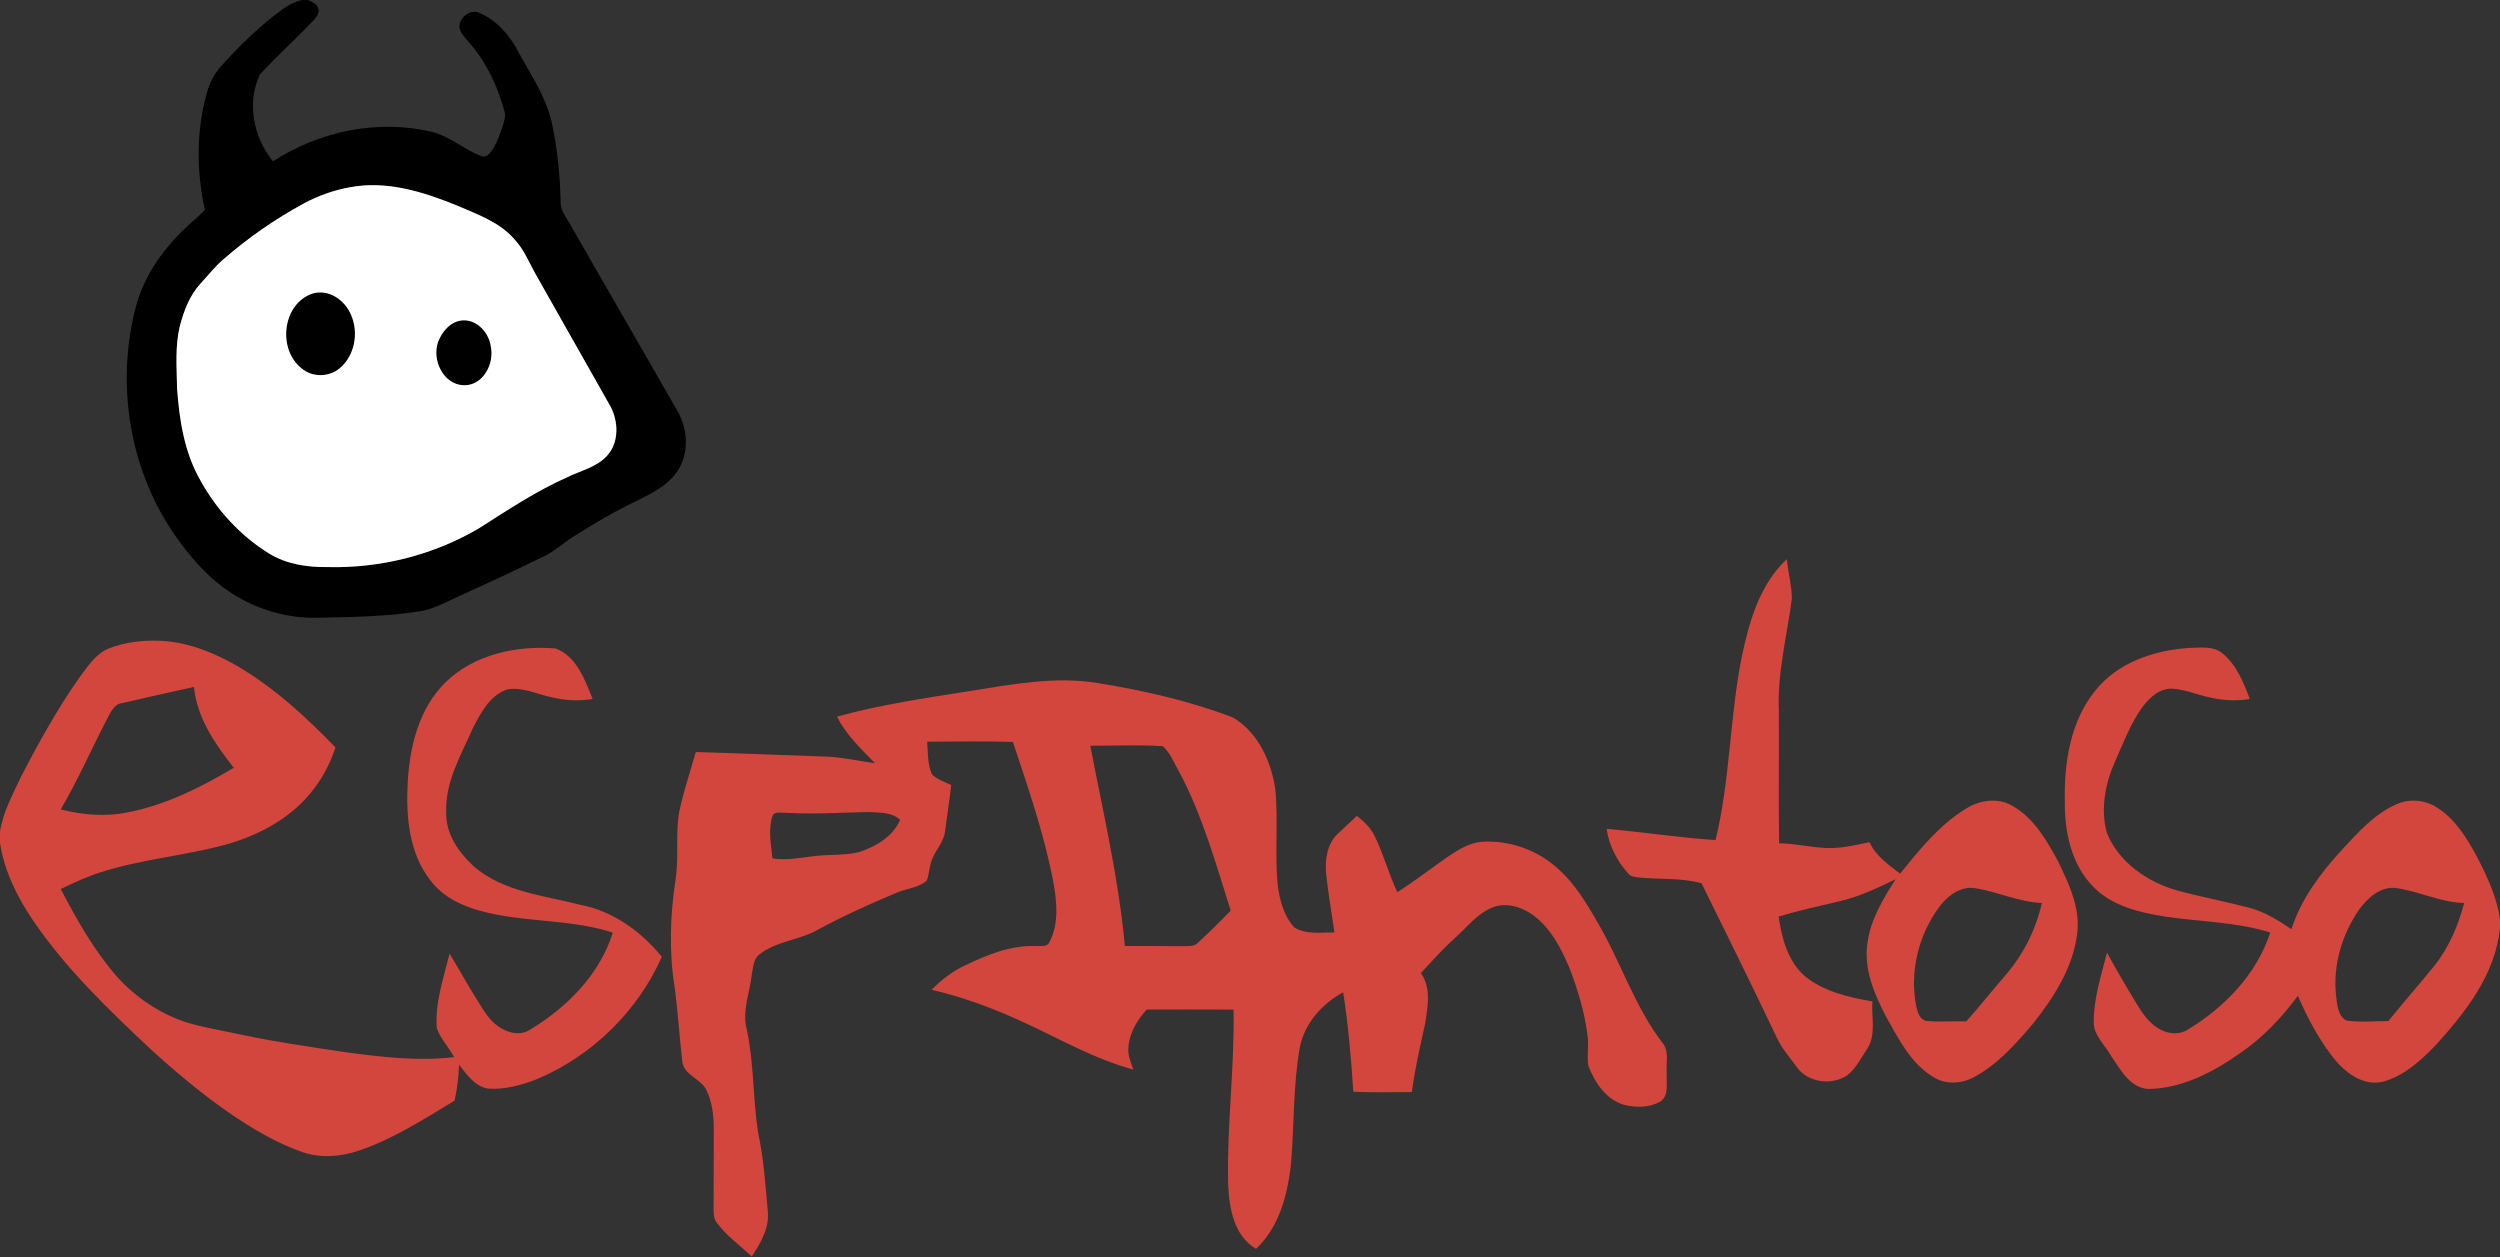 <?xml version="1.0" encoding="UTF-8" ?>
<!DOCTYPE svg PUBLIC "-//W3C//DTD SVG 1.1//EN" "http://www.w3.org/Graphics/SVG/1.1/DTD/svg11.dtd">
<svg width="1024pt" height="515pt" viewBox="0 0 1024 515" version="1.1" xmlns="http://www.w3.org/2000/svg">
<rect x="0" y="0" width="1024" height="515" fill="#333333" stroke="none"/>
<g id="#000000ff">
<path fill="#000000" opacity="1.00" d=" M 123.57 0.00 L 126.11 0.00 C 127.66 0.73 129.54 1.38 130.22 3.12 C 131.17 5.10 129.55 7.03 128.33 8.45 C 121.18 15.91 113.50 22.87 106.48 30.45 C 100.94 41.99 103.78 56.36 111.81 66.07 C 130.84 53.76 154.83 48.70 177.02 54.05 C 184.38 55.91 190.12 61.30 197.14 63.93 C 198.40 64.63 199.81 63.63 200.64 62.71 C 203.28 59.57 204.52 55.57 205.85 51.77 C 206.47 49.78 207.27 47.66 206.62 45.57 C 203.81 34.94 198.82 24.77 191.44 16.55 C 189.95 14.71 187.88 12.78 188.24 10.19 C 188.78 6.59 193.26 3.43 196.68 5.43 C 203.76 8.57 209.01 14.76 212.47 21.56 C 217.54 30.77 223.60 39.71 225.99 50.10 C 228.36 60.90 229.40 71.96 229.63 83.00 C 229.60 86.04 231.63 88.48 233.01 91.02 C 248.03 117.02 262.89 143.11 277.92 169.10 C 282.00 176.72 282.22 186.97 276.74 193.99 C 272.81 199.23 266.74 202.15 261.04 205.03 C 251.97 209.34 243.29 214.41 234.84 219.82 C 230.72 222.39 227.15 225.78 222.75 227.88 C 208.86 234.80 194.68 241.11 180.59 247.63 C 177.82 248.89 174.93 249.92 171.92 250.38 C 158.07 252.57 144.02 252.76 130.03 253.03 C 117.70 253.34 105.37 249.71 95.01 243.06 C 85.17 236.78 77.47 227.70 70.93 218.16 C 52.81 191.43 47.48 156.81 55.64 125.69 C 58.61 114.46 65.14 104.43 73.15 96.14 C 76.55 92.55 80.49 89.54 83.96 86.03 C 80.29 69.69 80.33 52.40 85.25 36.33 C 86.37 32.78 88.35 29.55 90.85 26.81 C 98.39 18.35 106.63 10.48 115.76 3.75 C 118.08 1.98 120.76 0.75 123.57 0.00 M 143.51 76.67 C 136.83 77.84 130.36 80.15 124.39 83.36 C 112.56 89.78 101.46 97.53 91.32 106.37 C 87.92 109.30 85.17 112.86 82.14 116.14 C 77.69 120.95 75.33 127.26 73.67 133.50 C 71.65 141.83 72.38 150.48 72.53 158.96 C 73.42 172.01 75.53 185.45 82.17 196.94 C 88.88 208.99 98.52 219.53 110.30 226.78 C 117.39 231.11 125.84 232.38 134.03 232.27 C 155.64 232.85 177.41 227.42 196.07 216.46 C 207.88 208.96 219.57 201.15 232.39 195.45 C 237.92 192.73 244.42 191.38 248.70 186.63 C 253.56 181.28 253.35 172.91 250.21 166.75 C 239.86 148.46 229.53 130.16 219.16 111.87 C 216.57 107.21 214.56 102.14 210.86 98.19 C 204.84 91.07 195.79 87.91 187.50 84.31 C 173.63 78.65 158.65 73.86 143.51 76.67 Z" />
<path fill="#000000" opacity="1.00" d=" M 128.09 120.21 C 134.76 118.27 141.39 123.03 143.83 129.08 C 147.01 136.35 145.30 145.75 139.09 150.89 C 134.66 154.58 127.66 154.63 123.34 150.72 C 113.57 142.79 115.73 124.30 128.09 120.21 Z" />
<path fill="#000000" opacity="1.00" d=" M 187.45 131.59 C 194.16 129.57 200.27 135.66 201.05 142.00 C 202.55 149.00 197.83 158.06 189.92 157.80 C 181.53 157.55 176.77 147.29 179.47 140.00 C 180.88 136.34 183.58 132.79 187.45 131.59 Z" />
</g>
<g id="#ffffffff">
<path fill="#ffffff" opacity="1.00" d=" M 143.51 76.67 C 158.65 73.86 173.63 78.65 187.50 84.31 C 195.79 87.91 204.84 91.07 210.86 98.19 C 214.56 102.14 216.57 107.21 219.16 111.87 C 229.53 130.16 239.86 148.46 250.21 166.75 C 253.35 172.91 253.56 181.28 248.70 186.63 C 244.42 191.38 237.92 192.73 232.39 195.45 C 219.57 201.15 207.88 208.96 196.07 216.46 C 177.41 227.42 155.64 232.85 134.03 232.27 C 125.84 232.38 117.39 231.11 110.30 226.78 C 98.52 219.53 88.88 208.99 82.17 196.94 C 75.53 185.45 73.42 172.01 72.53 158.96 C 72.38 150.48 71.65 141.83 73.67 133.50 C 75.33 127.26 77.69 120.95 82.14 116.14 C 85.17 112.86 87.92 109.30 91.32 106.37 C 101.46 97.53 112.56 89.78 124.39 83.36 C 130.36 80.15 136.83 77.84 143.51 76.67 M 128.09 120.21 C 115.73 124.30 113.57 142.79 123.34 150.72 C 127.66 154.63 134.66 154.58 139.09 150.89 C 145.30 145.75 147.01 136.35 143.83 129.08 C 141.39 123.03 134.76 118.27 128.09 120.21 M 187.45 131.59 C 183.58 132.79 180.88 136.34 179.47 140.00 C 176.77 147.29 181.53 157.55 189.92 157.80 C 197.83 158.06 202.55 149.00 201.05 142.00 C 200.27 135.66 194.16 129.57 187.45 131.59 Z" />
</g>
<g id="#d3463dff">
<path fill="#d3463d" opacity="1.00" d=" M 713.33 269.50 C 716.37 254.95 720.62 239.50 731.88 229.03 C 732.41 234.40 733.83 239.67 733.97 245.07 C 731.98 260.33 727.97 275.49 728.60 290.99 C 728.74 309.13 728.44 327.28 728.73 345.42 C 735.20 345.47 741.53 347.05 747.98 347.34 C 754.00 347.61 759.90 346.19 765.75 344.95 C 768.30 350.61 773.54 354.18 778.28 357.86 C 786.22 348.03 794.36 337.87 805.28 331.21 C 810.81 327.72 818.15 326.60 824.03 329.93 C 833.02 334.89 838.34 344.22 843.07 352.96 C 847.48 362.15 852.21 372.04 850.80 382.53 C 849.07 396.49 841.13 408.70 832.56 419.48 C 825.65 427.57 818.38 435.81 808.93 440.98 C 803.78 443.92 797.12 444.43 791.97 441.21 C 782.67 435.65 777.68 425.58 772.56 416.46 C 767.71 407.18 763.25 396.75 764.93 386.05 C 766.26 376.50 771.35 368.10 776.46 360.13 C 769.20 363.61 761.90 367.14 754.03 369.02 C 745.50 371.06 736.91 372.87 728.53 375.44 C 729.78 384.23 732.26 393.62 739.16 399.73 C 746.97 406.19 757.19 408.48 766.94 410.19 C 766.41 416.64 768.65 423.91 764.75 429.64 C 762.24 433.40 760.22 437.69 756.56 440.50 C 750.17 444.72 740.34 443.42 735.88 436.97 C 733.09 433.05 729.80 429.44 727.79 425.04 C 717.72 403.86 707.34 382.82 696.95 361.79 C 688.47 359.43 679.58 360.29 670.92 359.39 C 669.54 359.22 668.00 359.03 667.03 357.94 C 662.40 352.80 659.05 346.40 658.07 339.51 C 672.95 340.78 687.88 343.14 702.69 344.09 C 708.67 319.61 708.46 294.17 713.33 269.50 M 794.80 370.84 C 785.93 382.40 782.08 397.79 784.88 412.13 C 785.39 414.49 786.25 417.61 789.00 418.14 C 794.44 418.74 799.93 418.18 805.39 418.35 C 810.90 412.22 815.99 405.73 821.39 399.51 C 828.72 391.06 833.90 380.78 836.35 369.86 C 826.88 369.49 818.18 365.22 808.90 363.77 C 803.24 362.95 798.13 366.61 794.80 370.84 Z" />
<path fill="#d3463d" opacity="1.00" d=" M 44.45 265.65 C 51.26 262.99 58.69 262.10 65.96 262.49 C 77.08 263.01 87.63 267.33 97.18 272.80 C 112.29 281.66 125.29 293.62 137.41 306.15 C 135.44 312.12 132.61 317.81 128.79 322.81 C 119.93 334.80 106.20 342.18 92.05 346.06 C 75.31 350.56 57.84 351.95 41.29 357.26 C 35.62 359.05 30.21 361.54 24.88 364.15 C 31.44 376.75 38.54 389.28 47.89 400.04 C 54.64 407.53 63.06 413.55 72.42 417.34 C 79.39 420.16 86.88 421.26 94.19 422.84 C 110.00 426.32 126.01 428.71 142.01 431.05 C 156.56 432.99 171.33 434.74 185.99 433.00 C 183.83 428.89 180.37 425.46 178.88 421.02 C 178.16 410.62 181.71 400.59 184.13 390.62 C 188.04 396.87 191.47 403.41 195.46 409.63 C 198.18 414.01 200.87 418.84 205.60 421.34 C 209.00 423.32 213.44 424.09 216.91 421.86 C 232.13 412.77 245.59 399.25 251.01 382.01 C 235.64 376.99 219.23 377.70 203.48 374.64 C 193.40 372.72 182.69 369.17 176.30 360.61 C 167.57 349.50 166.28 334.64 166.98 321.03 C 167.69 306.12 171.52 290.22 182.51 279.44 C 194.24 268.03 211.69 264.28 227.57 265.61 C 236.20 268.79 239.57 278.47 242.74 286.31 C 237.60 287.15 232.32 287.01 227.24 285.87 C 220.83 284.80 214.66 281.31 208.04 282.32 C 200.88 284.50 197.07 291.71 193.85 297.91 C 188.94 309.09 182.20 320.29 182.77 332.94 C 182.57 341.60 187.93 349.23 194.05 354.85 C 206.17 365.34 222.71 366.75 237.62 370.59 C 251.01 373.09 262.59 381.51 271.09 391.90 C 261.19 414.26 242.50 432.51 219.97 442.00 C 213.61 444.49 206.77 446.36 199.89 445.90 C 194.48 445.00 191.17 440.12 188.03 436.11 C 187.85 441.05 187.26 445.97 186.21 450.81 C 173.64 458.39 161.15 466.46 147.17 471.24 C 139.78 473.78 131.53 474.50 124.04 471.96 C 113.02 468.14 102.94 462.08 93.38 455.48 C 82.13 447.63 71.61 438.80 61.49 429.55 C 44.11 413.21 26.71 396.52 13.29 376.65 C 6.92 367.14 1.68 356.60 0.00 345.17 L 0.00 340.66 C 1.21 332.72 5.13 325.59 8.48 318.40 C 15.85 304.17 23.63 290.09 32.89 276.99 C 36.17 272.73 39.27 267.78 44.45 265.65 M 50.01 288.00 C 46.50 288.40 45.26 292.07 43.73 294.71 C 37.39 306.96 31.85 319.62 24.87 331.54 C 33.73 333.80 43.10 334.61 52.13 332.79 C 67.76 329.78 82.17 322.56 95.75 314.49 C 88.12 304.76 80.67 294.05 79.45 281.37 C 69.61 283.48 59.82 285.78 50.01 288.00 Z" />
<path fill="#d3463d" opacity="1.00" d=" M 858.14 282.99 C 867.34 271.29 882.53 266.26 896.93 265.38 C 901.44 265.28 906.63 264.52 910.39 267.66 C 916.11 272.37 918.96 279.55 921.51 286.31 C 915.96 287.25 910.28 286.91 904.83 285.59 C 899.85 284.58 895.10 282.45 890.00 282.09 C 884.75 281.77 880.49 285.63 877.57 289.57 C 872.59 296.42 869.68 304.46 866.23 312.13 C 862.24 321.17 860.29 331.53 862.99 341.21 C 867.86 353.16 879.38 361.16 891.48 364.65 C 901.35 367.37 911.43 369.22 921.33 371.82 C 927.63 373.51 933.23 376.98 938.58 380.60 C 942.51 368.19 950.50 357.64 959.18 348.15 C 965.75 341.06 972.44 333.50 981.44 329.49 C 986.78 326.99 993.30 327.59 998.22 330.78 C 1005.82 335.60 1010.60 343.56 1014.77 351.30 C 1018.86 359.29 1022.74 367.62 1024.00 376.59 L 1024.00 380.17 C 1022.06 399.15 1009.83 414.82 997.36 428.39 C 991.37 434.59 984.56 440.76 976.05 443.06 C 967.62 445.07 960.06 438.93 955.25 432.66 C 949.47 425.09 944.97 416.61 941.21 407.88 C 934.56 416.86 926.77 425.10 917.50 431.41 C 906.44 439.19 893.70 445.88 879.88 446.05 C 872.29 445.52 868.48 437.93 864.63 432.40 C 862.05 427.75 857.19 423.79 857.60 418.02 C 857.68 408.49 860.72 399.36 863.02 390.21 C 867.10 397.64 871.37 404.97 875.81 412.19 C 878.18 416.03 881.05 419.83 885.21 421.86 C 888.51 423.54 892.70 423.84 895.95 421.84 C 911.10 412.69 924.34 399.09 929.89 381.97 C 915.98 377.56 901.25 377.60 886.93 375.44 C 876.46 373.81 865.31 371.19 857.59 363.41 C 848.37 354.22 845.57 340.61 845.74 328.02 C 845.45 312.34 848.01 295.54 858.14 282.99 M 966.36 372.45 C 959.27 382.74 955.43 395.46 956.88 407.98 C 957.33 411.49 957.53 416.12 961.06 418.01 C 966.74 418.84 972.51 418.21 978.23 418.25 C 984.35 410.74 990.71 403.43 996.84 395.93 C 1002.99 388.36 1006.84 379.22 1009.33 369.86 C 999.50 369.66 990.58 364.88 980.92 363.69 C 974.76 363.19 969.80 367.88 966.36 372.45 Z" />
<path fill="#d3463d" opacity="1.00" d=" M 396.95 283.09 C 414.42 280.34 432.27 276.84 449.96 279.83 C 468.66 282.88 487.30 287.10 505.02 293.89 C 515.23 299.87 520.64 311.76 522.34 323.09 C 523.65 336.05 522.09 349.12 523.30 362.09 C 524.04 368.41 525.76 375.07 530.15 379.87 C 534.99 382.92 541.14 381.87 546.59 381.92 C 545.42 373.90 544.05 365.91 543.17 357.86 C 542.66 352.22 543.53 345.88 547.73 341.73 C 550.36 339.17 553.16 336.78 555.75 334.17 C 558.76 336.48 561.57 339.22 563.19 342.72 C 566.73 350.09 568.89 358.03 572.33 365.44 C 579.63 360.81 586.44 355.45 593.56 350.56 C 597.65 347.86 602.06 345.15 607.07 344.79 C 618.34 344.08 629.81 348.18 638.13 355.81 C 644.79 361.69 649.50 369.35 653.87 376.99 C 663.74 393.47 669.43 412.31 681.29 427.60 C 683.80 431.23 682.26 435.92 682.70 440.02 C 682.39 443.73 683.76 448.63 680.15 451.13 C 675.82 453.71 670.32 453.72 665.53 452.63 C 657.99 450.60 653.26 443.50 650.60 436.61 C 649.91 432.48 650.87 428.26 650.26 424.12 C 649.04 414.54 646.23 405.20 642.74 396.23 C 639.37 388.25 635.13 380.11 628.00 374.87 C 623.20 371.38 616.61 369.38 610.92 371.84 C 604.68 374.58 600.52 380.20 595.53 384.60 C 590.67 388.93 586.44 393.88 581.95 398.58 C 586.28 404.46 584.83 412.20 583.80 418.90 C 581.79 428.34 579.51 437.72 578.30 447.31 C 570.30 447.37 562.30 447.54 554.31 447.17 C 553.46 433.55 552.24 419.94 550.17 406.45 C 541.54 411.09 534.35 419.15 532.42 428.94 C 529.66 444.51 530.09 460.39 528.86 476.09 C 527.52 488.84 524.15 502.46 514.46 511.53 C 505.33 506.12 503.44 494.70 503.04 484.98 C 502.48 461.13 505.72 437.38 505.25 413.53 C 493.40 413.45 481.55 413.51 469.70 413.50 C 465.83 417.76 462.61 423.00 462.21 428.87 C 461.82 432.10 463.15 435.14 464.23 438.10 C 447.90 433.72 433.25 425.03 417.94 418.11 C 406.25 412.79 394.14 408.30 381.60 405.42 C 385.59 401.33 390.18 397.77 395.39 395.37 C 404.35 391.11 413.92 387.13 424.04 387.53 C 425.96 387.27 428.84 388.14 429.84 385.91 C 433.87 378.27 432.87 369.22 431.41 361.04 C 427.65 341.53 421.14 322.71 414.89 303.89 C 403.19 303.55 391.48 303.71 379.77 303.80 C 380.11 308.30 379.87 313.04 381.76 317.24 C 383.96 319.32 386.94 320.25 389.61 321.57 C 388.94 327.75 387.94 333.88 387.16 340.04 C 386.72 345.29 382.28 348.94 381.15 353.96 C 380.52 356.18 380.46 358.56 379.58 360.71 C 376.26 363.64 371.59 363.86 367.64 365.49 C 356.53 370.15 345.53 375.09 334.94 380.84 C 327.34 385.14 317.95 385.46 310.98 390.98 C 308.59 392.88 308.50 396.20 307.96 398.96 C 307.14 406.60 303.79 414.25 305.94 421.97 C 308.87 435.75 308.35 449.95 310.50 463.84 C 312.84 474.40 313.46 485.23 314.49 495.97 C 315.24 502.91 311.59 509.13 307.91 514.68 C 303.03 510.03 297.40 506.08 293.42 500.57 C 292.22 498.97 292.34 496.88 292.28 495.00 C 292.38 483.99 292.29 472.97 292.36 461.96 C 292.32 456.54 291.65 450.93 289.11 446.06 C 286.67 441.69 280.22 440.33 279.49 434.96 C 278.30 424.94 277.72 414.86 276.41 404.86 C 273.96 390.07 274.49 374.91 276.72 360.12 C 278.15 350.85 276.56 341.39 278.28 332.17 C 280.05 324.00 282.71 316.06 285.00 308.03 C 302.30 308.53 319.59 309.28 336.88 309.85 C 344.15 309.93 351.23 311.66 358.40 312.62 C 352.72 306.71 346.51 300.99 342.85 293.53 C 360.58 288.61 378.81 285.97 396.95 283.09 M 446.58 305.43 C 451.81 332.68 458.21 359.79 460.74 387.48 C 468.80 387.53 476.87 387.45 484.94 387.55 C 486.79 387.46 488.96 387.76 490.43 386.36 C 495.14 382.06 499.67 377.56 504.10 372.98 C 497.96 353.68 492.53 333.97 482.92 316.02 C 480.87 312.48 479.38 308.41 476.29 305.63 C 466.42 304.99 456.47 305.49 446.58 305.43 M 316.39 334.28 C 314.57 339.91 315.82 345.86 316.38 351.58 C 321.77 352.53 327.14 351.42 332.49 350.79 C 338.95 349.83 345.60 350.57 351.96 349.00 C 358.72 346.74 365.80 342.66 368.67 335.81 C 365.35 332.58 360.29 332.94 356.00 332.60 C 344.32 332.84 332.61 333.61 320.93 332.88 C 319.41 332.90 317.02 332.42 316.39 334.28 Z" />
</g>
</svg>
